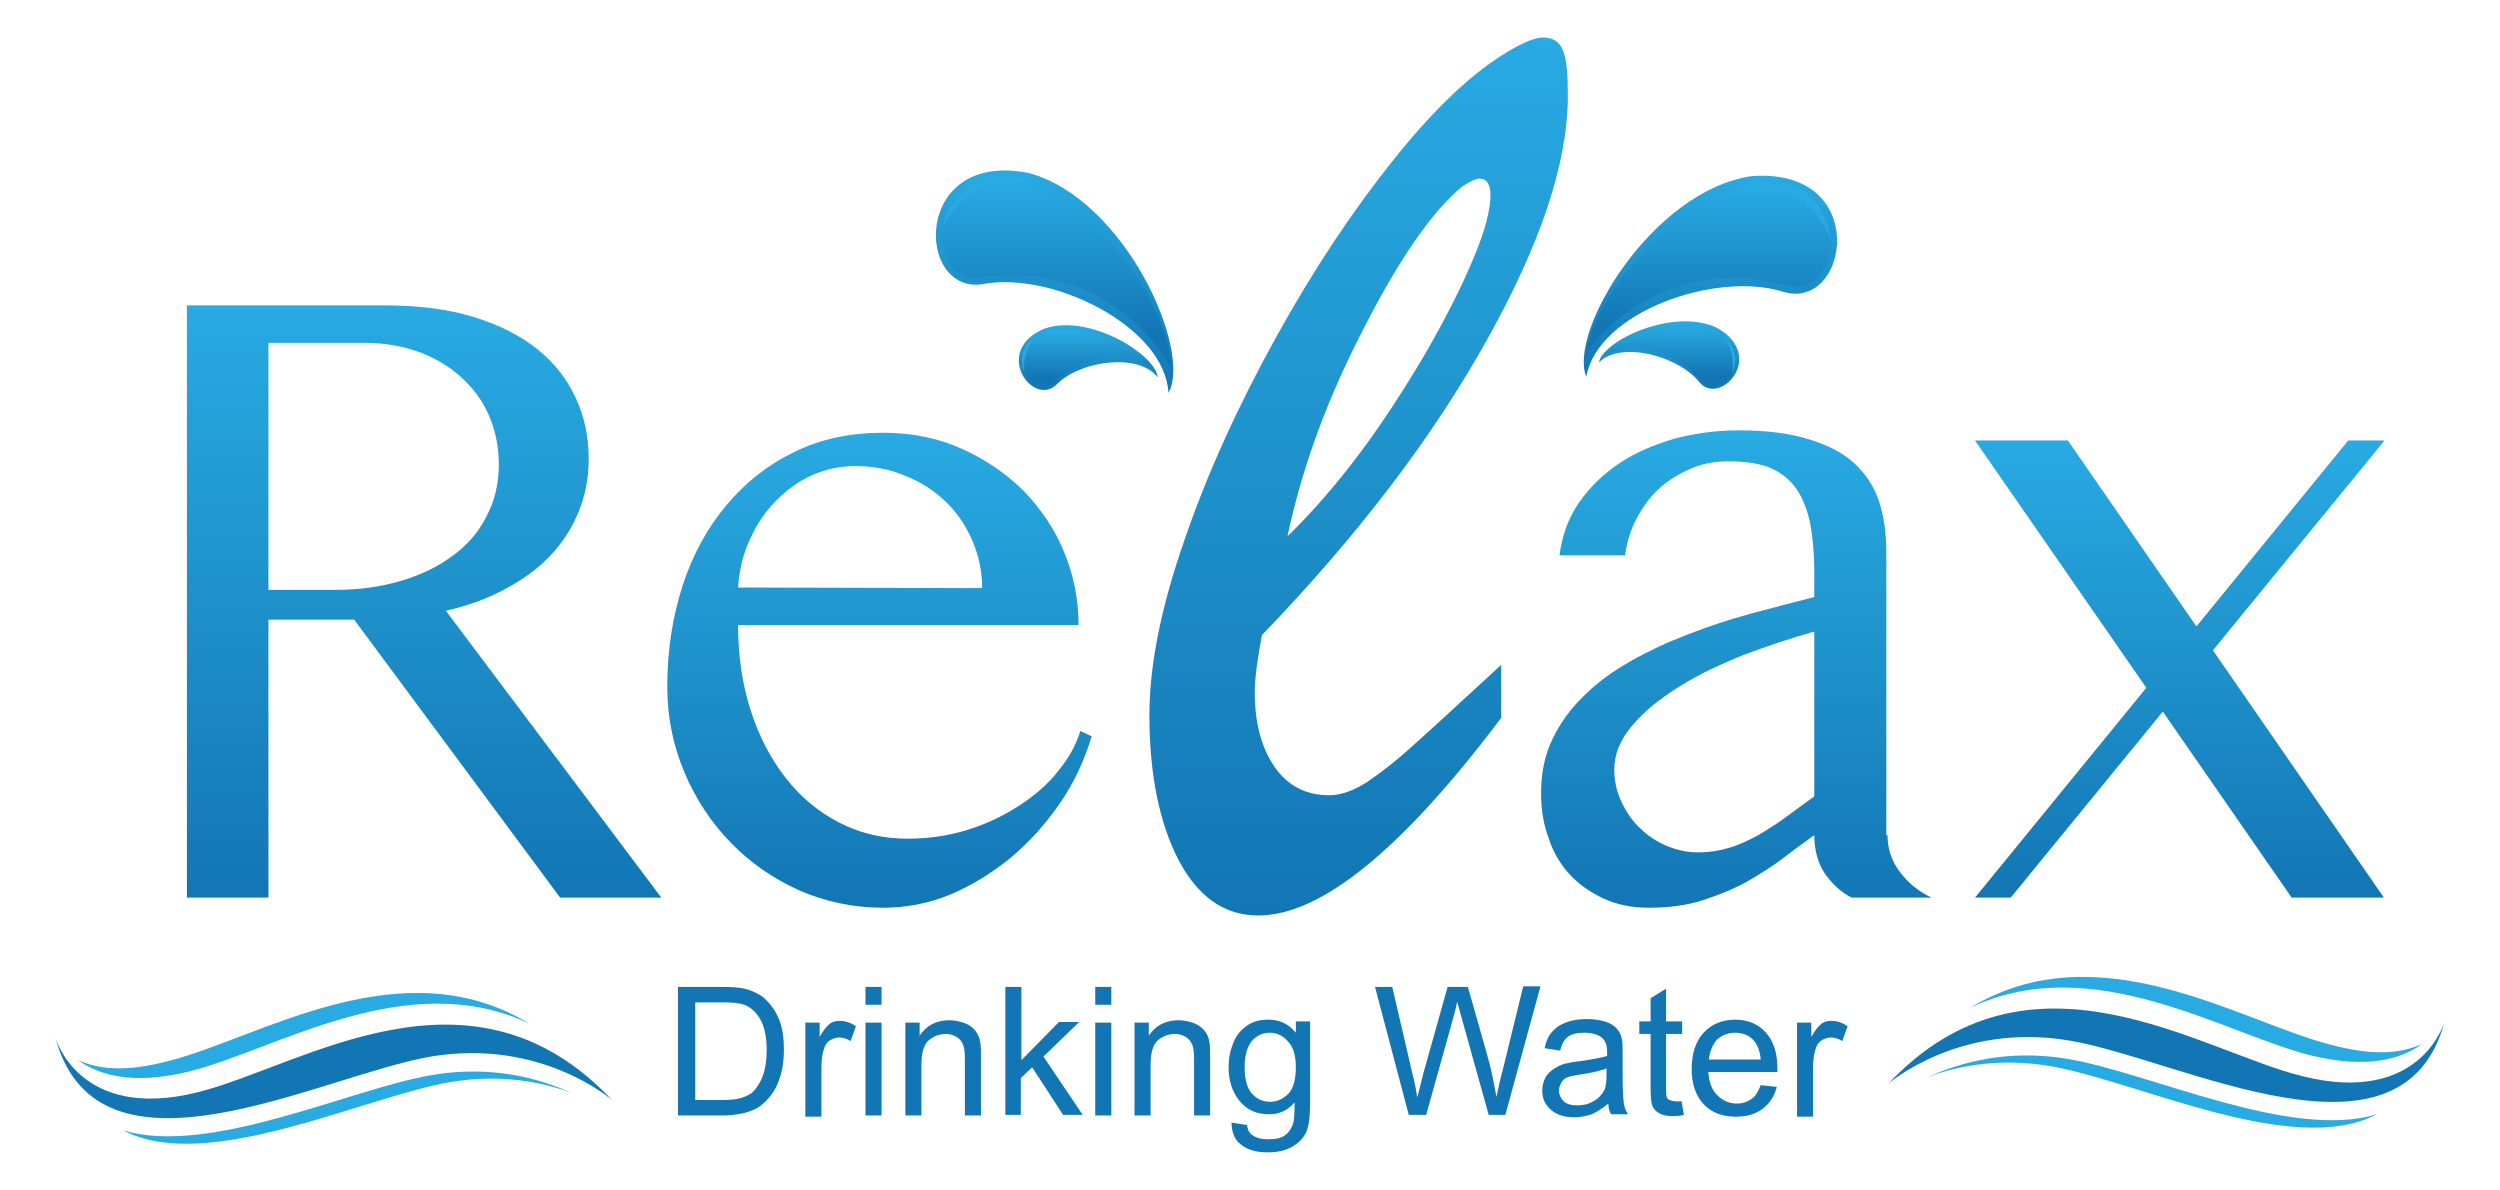 <?xml version="1.0" encoding="utf-8"?>
<!-- Generator: Adobe Illustrator 19.0.0, SVG Export Plug-In . SVG Version: 6.00 Build 0)  -->
<svg version="1.1" xmlns="http://www.w3.org/2000/svg" xmlns:xlink="http://www.w3.org/1999/xlink" x="0px" y="0px"
	 viewBox="0 0 420 200" style="enable-background:new 0 0 420 200;" xml:space="preserve">
<style type="text/css">
	.st0{fill:url(#XMLID_162_);}
	.st1{fill:url(#XMLID_163_);}
	.st2{fill:url(#XMLID_164_);}
	.st3{fill:url(#XMLID_165_);}
	.st4{fill:url(#XMLID_166_);}
	.st5{fill:#1276B4;}
	.st6{fill:#28ABE2;}
	.st7{fill:url(#XMLID_167_);}
	.st8{fill:url(#XMLID_168_);}
	.st9{fill:url(#XMLID_169_);}
	.st10{fill:url(#XMLID_170_);}
	.st11{fill:url(#XMLID_171_);}
	.st12{fill:url(#XMLID_172_);}
	.st13{fill:url(#XMLID_173_);}
	.st14{fill:url(#XMLID_174_);}
	.st15{fill:url(#XMLID_175_);}
	.st16{fill:url(#XMLID_176_);}
	.st17{fill:url(#XMLID_177_);}
	.st18{fill:url(#XMLID_178_);}
</style>
<g id="Layer_1">
</g>
<g id="Isolation_Mode">
	<g id="XMLID_1_">
		<g id="XMLID_27_">
			<linearGradient id="XMLID_162_" gradientUnits="userSpaceOnUse" x1="71.248" y1="51.342" x2="71.248" y2="150.821">
				<stop  offset="0" style="stop-color:#28AAE2"/>
				<stop  offset="0.413" style="stop-color:#2095CE"/>
				<stop  offset="1" style="stop-color:#1276B4"/>
			</linearGradient>
			<path id="XMLID_28_" class="st0" d="M31.4,51.3h33c5.7,0,10.7,0.6,15,1.9c4.3,1.3,7.9,3.1,10.8,5.4c2.9,2.3,5,5,6.5,8.2
				c1.5,3.2,2.2,6.6,2.2,10.4c0,3.2-0.6,6.1-1.7,8.8c-1.1,2.7-2.7,5.2-4.8,7.4c-2.1,2.2-4.6,4-7.6,5.6c-3,1.6-6.3,2.8-9.9,3.6
				l36.2,48.2h-17l-34.6-46.7H45.1v46.7H31.4V51.3z M45.1,99.1h11.2c4,0,7.6-0.5,11-1.5c3.4-1,6.3-2.4,8.7-4.2
				c2.5-1.8,4.4-4,5.7-6.6c1.4-2.6,2.1-5.5,2.1-8.8c0-3-0.6-5.8-1.7-8.3c-1.1-2.5-2.7-4.6-4.7-6.4c-2-1.8-4.4-3.2-7.1-4.2
				c-2.8-1-5.8-1.5-9.1-1.5H45.1V99.1z"/>
			<linearGradient id="XMLID_163_" gradientUnits="userSpaceOnUse" x1="147.785" y1="72.573" x2="147.785" y2="152.471">
				<stop  offset="0" style="stop-color:#28AAE2"/>
				<stop  offset="0.413" style="stop-color:#2095CE"/>
				<stop  offset="1" style="stop-color:#1276B4"/>
			</linearGradient>
			<path id="XMLID_31_" class="st1" d="M148.4,152.5c-5,0-9.7-1-14.1-2.9c-4.4-2-8.2-4.6-11.5-8c-3.3-3.4-5.9-7.3-7.8-11.8
				c-1.9-4.5-2.9-9.3-2.9-14.4c0-6.2,0.9-11.8,2.6-17.1c1.7-5.2,4.2-9.7,7.4-13.5c3.2-3.8,7-6.8,11.4-8.9c4.5-2.2,9.4-3.2,14.9-3.2
				c4.8,0,9.2,0.9,13.2,2.7c4,1.8,7.5,4.2,10.4,7.1c2.9,3,5.2,6.4,6.8,10.3c1.6,3.9,2.4,8,2.4,12.2h-57.2c0,5.2,0.7,9.9,2.1,14.3
				c1.4,4.4,3.4,8.2,5.9,11.4c2.5,3.2,5.5,5.7,9,7.5c3.5,1.8,7.3,2.7,11.5,2.7c3.5,0,6.9-0.5,10.1-1.5c3.2-1,6.1-2.4,8.7-4.1
				c2.6-1.7,4.8-3.6,6.5-5.8c1.8-2.2,3-4.4,3.7-6.7l1.9,0.9c-1.2,4-2.9,7.7-5.3,11.2c-2.4,3.5-5.1,6.5-8.3,9.2
				c-3.2,2.6-6.6,4.7-10.2,6.2S152.1,152.5,148.4,152.5z M163.5,98.8h1.5c0-2.9-0.6-5.6-1.7-8.1c-1.1-2.5-2.6-4.7-4.5-6.5
				c-1.9-1.8-4.2-3.3-6.8-4.3c-2.6-1.1-5.4-1.6-8.3-1.6c-2.5,0-4.9,0.5-7.2,1.5c-2.3,1-4.3,2.5-6.1,4.3c-1.8,1.8-3.3,4-4.4,6.5
				c-1.2,2.5-1.8,5.2-2,8.1L163.5,98.8z"/>
			<linearGradient id="XMLID_164_" gradientUnits="userSpaceOnUse" x1="228.284" y1="6.299" x2="228.284" y2="153.821">
				<stop  offset="0" style="stop-color:#28AAE2"/>
				<stop  offset="0.413" style="stop-color:#2095CE"/>
				<stop  offset="1" style="stop-color:#1276B4"/>
			</linearGradient>
			<path id="XMLID_34_" class="st2" d="M252.2,111.7v8.9c-16.7,22.2-30.3,33.2-40.8,33.2c-5.7,0-10.1-3.1-13.4-9.3
				c-3.2-6.2-4.9-14.3-4.9-24.4c0-8.2,1.9-17.9,5.8-29.1c3.8-11.2,9-22.6,15.4-34.2c6.4-11.6,13.1-21.6,20-30.2
				c6.9-8.6,13.3-14.6,19.3-18.1c2.4-1.4,4.3-2.2,5.6-2.2c1.7,0,2.8,0.7,3.4,2.2c0.6,1.5,0.8,4,0.8,7.6c0,11.1-4.5,24.8-13.6,41
				c-9,16.2-21.6,32.8-37.8,49.6c-0.8,4.2-1.2,7.4-1.2,9.6c0,5.1,1.1,9.3,3.3,12.5c2.2,3.2,5.3,4.8,9.2,4.8c2,0,4.2-0.8,6.5-2.3
				c2.3-1.6,4.8-3.5,7.3-5.8C239.7,123.2,244.7,118.6,252.2,111.7z M216.3,90.1c4.2-4.1,8.2-8.7,12.1-13.9c3.9-5.2,7.5-10.8,11-16.7
				c3.4-5.9,6.1-11.2,8.1-16c2-4.7,2.9-8.3,2.9-10.7c0-1.8-0.6-2.8-1.9-2.8c-0.5,0-1.4,0.4-2.8,1.3c-4.9,4-10.4,11.8-16.4,23.5
				C223.2,66.5,218.8,78.2,216.3,90.1z"/>
			<linearGradient id="XMLID_165_" gradientUnits="userSpaceOnUse" x1="291.745" y1="72.573" x2="291.745" y2="152.471">
				<stop  offset="0" style="stop-color:#28AAE2"/>
				<stop  offset="0.413" style="stop-color:#2095CE"/>
				<stop  offset="1" style="stop-color:#1276B4"/>
			</linearGradient>
			<path id="XMLID_37_" class="st3" d="M317.1,140.3c0,2.3,0.7,4.4,2.1,6.2c1.4,1.9,3.2,3.3,5.3,4.3h-13.4c-1.8-0.9-3.2-2.2-4.5-4
				c-1.2-1.8-1.8-4-1.8-6.5c-1.5,1.1-3.2,2.3-5,3.7c-1.8,1.4-3.9,2.7-6.1,4c-2.3,1.3-4.8,2.3-7.5,3.2c-2.8,0.9-5.8,1.3-9.2,1.3
				c-2.8,0-5.3-0.5-7.5-1.5c-2.2-1-4.1-2.3-5.7-4c-1.6-1.7-2.8-3.7-3.6-6.1c-0.9-2.4-1.3-4.9-1.3-7.6c0-3.4,0.6-6.4,1.9-9.1
				s3-5.1,5.3-7.3c2.2-2.2,4.8-4.1,7.8-5.8c3-1.7,6.2-3.2,9.6-4.5c3.4-1.3,6.9-2.5,10.6-3.5c3.7-1,7.2-1.9,10.7-2.8v-4
				c0-3.5-0.3-6.5-0.8-8.9c-0.6-2.4-1.4-4.3-2.6-5.8c-1.2-1.5-2.7-2.5-4.5-3.2c-1.8-0.6-4-0.9-6.5-0.9c-2.4,0-4.5,0.4-6.5,1.3
				c-2,0.9-3.8,2-5.3,3.4c-1.5,1.4-2.7,3.1-3.7,5c-1,1.9-1.6,4-1.9,6.1h-11c0.4-3.3,1.5-6.3,3.3-8.9c1.8-2.6,4.1-4.8,6.8-6.6
				c2.7-1.8,5.8-3.1,9.2-4.1c3.4-0.9,7-1.4,10.7-1.4c4.8,0,8.7,0.5,11.9,1.5c3.2,1,5.8,2.3,7.7,4.1c1.9,1.8,3.3,3.9,4.1,6.4
				c0.8,2.5,1.2,5.3,1.2,8.4V140.3z M304.8,106.1c-3.9,1.1-7.8,2.4-11.8,3.9c-4,1.6-7.6,3.3-10.8,5.3s-5.9,4.1-7.9,6.5
				c-2.1,2.4-3.1,4.9-3.1,7.5c0,1.9,0.4,3.7,1.2,5.4c0.8,1.7,1.8,3.2,3.1,4.4c1.3,1.3,2.8,2.3,4.5,3c1.7,0.7,3.4,1.1,5.2,1.1
				c2,0,3.8-0.3,5.4-0.8c1.7-0.5,3.3-1.3,4.8-2.1c1.5-0.9,3.1-1.9,4.6-3c1.5-1.1,3.1-2.3,4.8-3.5V106.1z"/>
			<linearGradient id="XMLID_166_" gradientUnits="userSpaceOnUse" x1="366.166" y1="73.998" x2="366.166" y2="150.821">
				<stop  offset="0" style="stop-color:#28AAE2"/>
				<stop  offset="0.413" style="stop-color:#2095CE"/>
				<stop  offset="1" style="stop-color:#1276B4"/>
			</linearGradient>
			<path id="XMLID_40_" class="st4" d="M331.8,74h15.6l53.1,76.8H385L331.8,74z M337.8,150.8h-6L394.5,74h6.1L337.8,150.8z"/>
		</g>
		<g id="XMLID_2_">
			<path id="XMLID_43_" class="st5" d="M113.9,187.4v-21.6h7.4c1.7,0,3,0.1,3.8,0.3c1.2,0.3,2.3,0.8,3.2,1.5c1.1,1,2,2.2,2.6,3.7
				c0.6,1.5,0.8,3.2,0.8,5.1c0,1.6-0.2,3.1-0.6,4.4s-0.9,2.3-1.5,3.1c-0.6,0.8-1.3,1.5-2,2c-0.7,0.5-1.6,0.8-2.6,1.1
				c-1,0.2-2.2,0.4-3.5,0.4H113.9z M116.7,184.8h4.6c1.4,0,2.5-0.1,3.4-0.4c0.8-0.3,1.5-0.6,1.9-1.1c0.7-0.7,1.2-1.6,1.6-2.7
				s0.6-2.5,0.6-4.2c0-2.3-0.4-4-1.1-5.2c-0.7-1.2-1.6-2-2.7-2.4c-0.8-0.3-2-0.4-3.7-0.4h-4.5V184.8z"/>
			<path id="XMLID_46_" class="st5" d="M135.3,187.4v-15.6h2.4v2.4c0.6-1.1,1.2-1.8,1.7-2.2c0.5-0.4,1.1-0.5,1.7-0.5
				c0.9,0,1.8,0.3,2.7,0.9l-0.9,2.5c-0.6-0.4-1.3-0.6-1.9-0.6c-0.6,0-1.1,0.2-1.6,0.5c-0.5,0.3-0.8,0.8-1,1.5
				c-0.3,0.9-0.4,2-0.4,3.1v8.2H135.3z"/>
			<path id="XMLID_48_" class="st5" d="M145.4,168.8v-3h2.7v3H145.4z M145.4,187.4v-15.6h2.7v15.6H145.4z"/>
			<path id="XMLID_51_" class="st5" d="M152.1,187.4v-15.6h2.4v2.2c1.1-1.7,2.8-2.6,5-2.6c0.9,0,1.8,0.2,2.6,0.5
				c0.8,0.3,1.4,0.8,1.8,1.3c0.4,0.6,0.7,1.2,0.8,2c0.1,0.5,0.1,1.4,0.1,2.6v9.6h-2.7v-9.5c0-1.1-0.1-1.9-0.3-2.4
				c-0.2-0.5-0.6-1-1.1-1.3s-1.1-0.5-1.8-0.5c-1.1,0-2.1,0.4-2.9,1.1c-0.8,0.7-1.2,2.1-1.2,4.1v8.5H152.1z"/>
			<path id="XMLID_53_" class="st5" d="M168.9,187.4v-21.6h2.7v12.3l6.3-6.4h3.4l-6,5.8l6.6,9.8h-3.3l-5.2-8l-1.9,1.8v6.2H168.9z"/>
			<path id="XMLID_55_" class="st5" d="M184,168.8v-3h2.7v3H184z M184,187.4v-15.6h2.7v15.6H184z"/>
			<path id="XMLID_58_" class="st5" d="M190.6,187.4v-15.6h2.4v2.2c1.1-1.7,2.8-2.6,5-2.6c0.9,0,1.8,0.2,2.6,0.5
				c0.8,0.3,1.4,0.8,1.8,1.3s0.7,1.2,0.8,2c0.1,0.5,0.1,1.4,0.1,2.6v9.6h-2.7v-9.5c0-1.1-0.1-1.9-0.3-2.4c-0.2-0.5-0.6-1-1.1-1.3
				c-0.5-0.3-1.1-0.5-1.8-0.5c-1.1,0-2.1,0.4-2.9,1.1c-0.8,0.7-1.2,2.1-1.2,4.1v8.5H190.6z"/>
			<path id="XMLID_60_" class="st5" d="M206.9,188.6l2.6,0.4c0.1,0.8,0.4,1.4,0.9,1.7c0.7,0.5,1.6,0.7,2.7,0.7
				c1.2,0,2.2-0.2,2.8-0.7c0.7-0.5,1.1-1.2,1.4-2.1c0.1-0.5,0.2-1.7,0.2-3.4c-1.2,1.4-2.6,2-4.3,2c-2.2,0-3.8-0.8-5-2.3
				s-1.8-3.4-1.8-5.6c0-1.5,0.3-2.9,0.8-4.1c0.5-1.3,1.3-2.2,2.3-2.9s2.2-1,3.6-1c1.8,0,3.4,0.7,4.6,2.2v-1.9h2.4v13.5
				c0,2.4-0.2,4.2-0.7,5.2s-1.3,1.8-2.4,2.4c-1.1,0.6-2.4,0.9-4,0.9c-1.9,0-3.4-0.4-4.5-1.3C207.5,191.6,206.9,190.3,206.9,188.6z
				 M209.1,179.2c0,2.1,0.4,3.6,1.2,4.5s1.8,1.4,3.1,1.4c1.2,0,2.2-0.5,3.1-1.4c0.8-0.9,1.2-2.4,1.2-4.4c0-1.9-0.4-3.4-1.3-4.3
				c-0.8-1-1.9-1.5-3.1-1.5c-1.2,0-2.2,0.5-3,1.4C209.5,175.9,209.1,177.4,209.1,179.2z"/>
			<path id="XMLID_63_" class="st5" d="M236.7,187.4l-5.7-21.6h2.9l3.3,14.2c0.4,1.5,0.7,3,0.9,4.4c0.6-2.3,0.9-3.6,1-4l4.1-14.6
				h3.4l3.1,10.9c0.8,2.7,1.3,5.3,1.7,7.6c0.3-1.4,0.6-2.9,1.1-4.7l3.4-13.9h2.9l-5.9,21.6h-2.8l-4.6-16.5c-0.4-1.4-0.6-2.2-0.7-2.5
				c-0.2,1-0.4,1.8-0.6,2.5l-4.6,16.5H236.7z"/>
			<path id="XMLID_65_" class="st5" d="M270.2,185.4c-1,0.8-1.9,1.4-2.8,1.8c-0.9,0.3-1.9,0.5-2.9,0.5c-1.7,0-3-0.4-4-1.3
				s-1.4-1.9-1.4-3.2c0-0.8,0.2-1.5,0.5-2.1c0.3-0.6,0.8-1.1,1.4-1.5c0.6-0.4,1.2-0.7,1.9-0.9c0.5-0.1,1.3-0.3,2.4-0.4
				c2.1-0.3,3.7-0.6,4.7-0.9c0-0.4,0-0.6,0-0.7c0-1.1-0.3-1.8-0.8-2.3c-0.7-0.6-1.7-0.9-3-0.9c-1.2,0-2.2,0.2-2.8,0.7
				c-0.6,0.4-1,1.2-1.3,2.3l-2.6-0.4c0.2-1.1,0.6-2,1.2-2.7s1.3-1.2,2.3-1.6c1-0.4,2.2-0.6,3.6-0.6c1.3,0,2.4,0.2,3.3,0.5
				c0.8,0.3,1.4,0.7,1.8,1.2c0.4,0.5,0.7,1.1,0.8,1.8c0.1,0.5,0.1,1.3,0.1,2.4v3.5c0,2.5,0.1,4,0.2,4.7s0.3,1.3,0.7,1.9h-2.8
				C270.4,186.8,270.2,186.2,270.2,185.4z M269.9,179.5c-1,0.4-2.4,0.7-4.3,1c-1.1,0.2-1.9,0.3-2.3,0.5c-0.5,0.2-0.8,0.5-1,0.9
				c-0.2,0.4-0.4,0.8-0.4,1.3c0,0.7,0.3,1.3,0.8,1.8s1.3,0.7,2.3,0.7c1,0,1.9-0.2,2.7-0.7c0.8-0.4,1.4-1.1,1.8-1.8
				c0.3-0.6,0.4-1.5,0.4-2.7V179.5z"/>
			<path id="XMLID_68_" class="st5" d="M282.5,185l0.4,2.3c-0.7,0.2-1.4,0.2-2,0.2c-1,0-1.7-0.2-2.2-0.5c-0.5-0.3-0.9-0.7-1.1-1.2
				c-0.2-0.5-0.3-1.5-0.3-3.1v-9h-1.9v-2.1h1.9v-3.9l2.6-1.6v5.5h2.7v2.1h-2.7v9.1c0,0.8,0,1.2,0.1,1.5c0.1,0.2,0.2,0.4,0.5,0.5
				c0.2,0.1,0.5,0.2,0.9,0.2C281.6,185.1,282,185,282.5,185z"/>
			<path id="XMLID_70_" class="st5" d="M295.8,182.3l2.7,0.3c-0.4,1.6-1.2,2.8-2.4,3.7c-1.2,0.9-2.7,1.3-4.5,1.3
				c-2.3,0-4.1-0.7-5.4-2.1c-1.3-1.4-2-3.4-2-5.9c0-2.6,0.7-4.7,2-6.1s3.1-2.2,5.3-2.2c2.1,0,3.8,0.7,5.1,2.1c1.3,1.4,2,3.4,2,6
				c0,0.2,0,0.4,0,0.7H287c0.1,1.7,0.6,3,1.5,3.9c0.9,0.9,2,1.4,3.3,1.4c1,0,1.8-0.3,2.5-0.8C294.9,184.2,295.4,183.4,295.8,182.3z
				 M287.1,178h8.7c-0.1-1.3-0.5-2.3-1-3c-0.8-1-1.9-1.5-3.3-1.5c-1.2,0-2.2,0.4-3.1,1.2C287.7,175.6,287.2,176.7,287.1,178z"/>
			<path id="XMLID_73_" class="st5" d="M301.9,187.4v-15.6h2.4v2.4c0.6-1.1,1.2-1.8,1.7-2.2c0.5-0.4,1.1-0.5,1.7-0.5
				c0.9,0,1.8,0.3,2.7,0.9l-0.9,2.5c-0.6-0.4-1.3-0.6-1.9-0.6c-0.6,0-1.1,0.2-1.6,0.5c-0.5,0.3-0.8,0.8-1,1.5
				c-0.3,0.9-0.4,2-0.4,3.1v8.2H301.9z"/>
		</g>
		<g id="XMLID_81_">
			<path id="XMLID_86_" class="st5" d="M410.7,171.6c0,0-3.9,14.2-23.9,9.2c-17.4-4.3-45.8-24-69.6,1.3c0,0,11.8-10.4,30.4-7.3
				C366.2,177.9,403.6,198.2,410.7,171.6z"/>
			<g id="XMLID_84_">
				<path id="XMLID_85_" class="st6" d="M347.4,177.9c-10.1-1.7-18.1,0.6-23.4,3c5.1-1.9,12.1-3.2,20.4-1.8
					c14.6,2.5,40.9,15.5,54.9,8.1C384.8,191.6,361.1,180.2,347.4,177.9z"/>
			</g>
			<g id="XMLID_82_">
				<path id="XMLID_83_" class="st6" d="M388.2,177.3c9.3,2.3,15.1,0.7,18.7-1.9c-3.2,1.4-7.5,2.2-15.4,0.1
					c-15.2-3.9-38.9-19.3-60.5-6.2C351.6,159.5,373.7,173.7,388.2,177.3z"/>
			</g>
		</g>
		<g id="XMLID_75_">
			<path id="XMLID_80_" class="st5" d="M9.3,174.3c0,0,3.9,14.2,23.9,9.2c17.4-4.3,45.8-24,69.6,1.3c0,0-11.8-10.4-30.4-7.3
				C53.8,180.7,16.4,200.9,9.3,174.3z"/>
			<g id="XMLID_78_">
				<path id="XMLID_79_" class="st6" d="M72.6,180.6c10.1-1.7,18.1,0.6,23.4,3c-5.1-1.9-12.1-3.2-20.4-1.8
					c-14.6,2.5-40.9,15.5-54.9,8.1C35.2,194.3,58.9,182.9,72.6,180.6z"/>
			</g>
			<g id="XMLID_76_">
				<path id="XMLID_77_" class="st6" d="M31.8,180c-9.3,2.3-15.1,0.7-18.7-1.9c3.2,1.4,7.5,2.2,15.4,0.1
					c15.2-3.9,38.9-19.3,60.5-6.2C68.4,162.2,46.3,176.4,31.8,180z"/>
			</g>
		</g>
		<g id="XMLID_15_">
			<g id="XMLID_20_">
				<linearGradient id="XMLID_167_" gradientUnits="userSpaceOnUse" x1="177.179" y1="28.587" x2="177.179" y2="65.953">
					<stop  offset="0" style="stop-color:#28AAE2"/>
					<stop  offset="0.413" style="stop-color:#2095CE"/>
					<stop  offset="1" style="stop-color:#1276B4"/>
				</linearGradient>
				<path id="XMLID_14_" class="st7" d="M196.3,66c4-7-7.1-32.3-23.3-36.9c-19.9-4.1-19.2,20.7-7.7,18.6
					C176.9,45.6,195.7,54.9,196.3,66z"/>
				
					<linearGradient id="XMLID_168_" gradientUnits="userSpaceOnUse" x1="-780.638" y1="-1122.25" x2="-769.273" y2="-1144.945" gradientTransform="matrix(-0.894 0.448 -0.448 -0.894 -1023.084 -623.036)">
					<stop  offset="0" style="stop-color:#28AAE2"/>
					<stop  offset="0.413" style="stop-color:#2095CE"/>
					<stop  offset="1" style="stop-color:#1276B4"/>
				</linearGradient>
				<path id="XMLID_13_" class="st8" d="M163.4,30.7c2.5-1.3,5.7-1.5,9.4-0.7c19.9,10.9,24.4,28.4,23.8,31.9
					c-0.8-2.6-10.7-18.1-31.4-15.3c-3,0.4-5.4-1-6.4-4.2C157.4,38.5,158.8,33,163.4,30.7C163.4,30.7,163.4,30.7,163.4,30.7z"/>
				
					<linearGradient id="XMLID_169_" gradientUnits="userSpaceOnUse" x1="-763.12" y1="-1126.512" x2="-760.268" y2="-1132.207" gradientTransform="matrix(-0.894 0.448 -0.448 -0.894 -1023.084 -623.036)">
					<stop  offset="0" style="stop-color:#28AAE2"/>
					<stop  offset="0.413" style="stop-color:#2095CE"/>
					<stop  offset="1" style="stop-color:#1276B4"/>
				</linearGradient>
				<path id="XMLID_12_" class="st9" d="M169,30.1c0,0-8.2-1.3-10.7,8.1C158.3,38.1,161.4,31.3,169,30.1z"/>
			</g>
			<g id="XMLID_16_">
				<linearGradient id="XMLID_170_" gradientUnits="userSpaceOnUse" x1="182.796" y1="54.593" x2="182.796" y2="65.429">
					<stop  offset="0" style="stop-color:#28AAE2"/>
					<stop  offset="0.413" style="stop-color:#2095CE"/>
					<stop  offset="1" style="stop-color:#1276B4"/>
				</linearGradient>
				<path id="XMLID_11_" class="st10" d="M194.5,63.4c-0.3-3.8-11.5-10.8-19-8.2c-8.9,3.7-2,13.3,2,9.4
					C181.4,60.6,191.3,59.2,194.5,63.4z"/>
				
					<linearGradient id="XMLID_171_" gradientUnits="userSpaceOnUse" x1="-659.142" y1="-908.984" x2="-652.633" y2="-912.597" gradientTransform="matrix(-0.485 0.874 -0.874 -0.485 -932.089 191.122)">
					<stop  offset="0" style="stop-color:#28AAE2"/>
					<stop  offset="0.413" style="stop-color:#2095CE"/>
					<stop  offset="1" style="stop-color:#1276B4"/>
				</linearGradient>
				<path id="XMLID_10_" class="st11" d="M172.1,58.4c0.6-1.2,1.8-2.1,3.5-2.8c10.7-1.1,17.2,4.6,17.9,6.1c-1-0.8-9.1-4.2-16.4,2.4
					c-1.1,1-2.4,1-3.6,0.1C171.9,63.1,170.9,60.5,172.1,58.4C172.1,58.4,172.1,58.4,172.1,58.4z"/>
				
					<linearGradient id="XMLID_172_" gradientUnits="userSpaceOnUse" x1="-645.648" y1="-905.484" x2="-641.511" y2="-907.78" gradientTransform="matrix(-0.485 0.874 -0.874 -0.485 -932.089 191.122)">
					<stop  offset="0" style="stop-color:#28AAE2"/>
					<stop  offset="0.413" style="stop-color:#2095CE"/>
					<stop  offset="1" style="stop-color:#1276B4"/>
				</linearGradient>
				<path id="XMLID_9_" class="st12" d="M174.1,56.6c0,0-3.6,1.7-2,6C172.1,62.6,171.5,59.1,174.1,56.6z"/>
			</g>
		</g>
		<g id="XMLID_17_">
			<g id="XMLID_23_">
				<linearGradient id="XMLID_173_" gradientUnits="userSpaceOnUse" x1="287.312" y1="29.456" x2="287.312" y2="63.272">
					<stop  offset="0" style="stop-color:#28AAE2"/>
					<stop  offset="0.413" style="stop-color:#2095CE"/>
					<stop  offset="1" style="stop-color:#1276B4"/>
				</linearGradient>
				<path id="XMLID_26_" class="st13" d="M266.5,63.3c-3.1-7.5,11-31.2,27.7-33.7c20.2-1.6,16.5,22.9,5.3,19.4
					C288.3,45.5,268.4,52.4,266.5,63.3z"/>
				
					<linearGradient id="XMLID_174_" gradientUnits="userSpaceOnUse" x1="-745.961" y1="-1102.649" x2="-733.42" y2="-1121.444" gradientTransform="matrix(0.832 0.555 0.555 -0.832 1519.667 -471.545)">
					<stop  offset="0" style="stop-color:#28AAE2"/>
					<stop  offset="0.413" style="stop-color:#2095CE"/>
					<stop  offset="1" style="stop-color:#1276B4"/>
				</linearGradient>
				<path id="XMLID_25_" class="st14" d="M303.5,32.4c-2.3-1.6-5.4-2.2-9.2-1.9c-21.1,8.3-27.7,25.2-27.6,28.7
					c1.2-2.4,12.9-16.6,33.1-11.3c2.9,0.8,5.5-0.3,6.9-3.3C308.5,40.9,307.8,35.3,303.5,32.4C303.5,32.4,303.5,32.4,303.5,32.4z"/>
				
					<linearGradient id="XMLID_175_" gradientUnits="userSpaceOnUse" x1="-725.275" y1="-1105.463" x2="-721.216" y2="-1111.546" gradientTransform="matrix(0.832 0.555 0.555 -0.832 1519.667 -471.545)">
					<stop  offset="0" style="stop-color:#28AAE2"/>
					<stop  offset="0.413" style="stop-color:#2095CE"/>
					<stop  offset="1" style="stop-color:#1276B4"/>
				</linearGradient>
				<path id="XMLID_24_" class="st15" d="M298,31c0,0,8.3-0.2,9.6,9.3C307.6,40.4,305.4,33.2,298,31z"/>
			</g>
			<g id="XMLID_18_">
				<linearGradient id="XMLID_176_" gradientUnits="userSpaceOnUse" x1="280.377" y1="54.028" x2="280.377" y2="65.374">
					<stop  offset="0" style="stop-color:#28AAE2"/>
					<stop  offset="0.413" style="stop-color:#2095CE"/>
					<stop  offset="1" style="stop-color:#1276B4"/>
				</linearGradient>
				<path id="XMLID_22_" class="st16" d="M268.6,60.9c0.8-3.8,12.7-9.3,19.9-5.8c8.4,4.8,0.3,13.4-3.1,9
					C281.9,59.8,272.3,57.2,268.6,60.9z"/>
				
					<linearGradient id="XMLID_177_" gradientUnits="userSpaceOnUse" x1="-641.339" y1="-871.435" x2="-634.06" y2="-874.363" gradientTransform="matrix(0.373 0.928 0.928 -0.373 1328.546 325.076)">
					<stop  offset="0" style="stop-color:#28AAE2"/>
					<stop  offset="0.413" style="stop-color:#2095CE"/>
					<stop  offset="1" style="stop-color:#1276B4"/>
				</linearGradient>
				<path id="XMLID_21_" class="st17" d="M291.4,58.8c-0.5-1.2-1.5-2.3-3.1-3.2c-10.5-2.4-17.6,2.5-18.5,3.9c1.1-0.6,9.5-3.1,16,4.5
					c0.9,1.1,2.2,1.3,3.6,0.5C291.1,63.4,292.3,61,291.4,58.8C291.4,58.8,291.4,58.8,291.4,58.8z"/>
				
					<linearGradient id="XMLID_178_" gradientUnits="userSpaceOnUse" x1="-627.374" y1="-866.441" x2="-622.836" y2="-868.266" gradientTransform="matrix(0.373 0.928 0.928 -0.373 1328.546 325.076)">
					<stop  offset="0" style="stop-color:#28AAE2"/>
					<stop  offset="0.413" style="stop-color:#2095CE"/>
					<stop  offset="1" style="stop-color:#1276B4"/>
				</linearGradient>
				<path id="XMLID_19_" class="st18" d="M289.6,56.7c0,0,3.3,2.1,1.3,6.2C290.9,63,291.9,59.6,289.6,56.7z"/>
			</g>
		</g>
	</g>
</g>
</svg>
